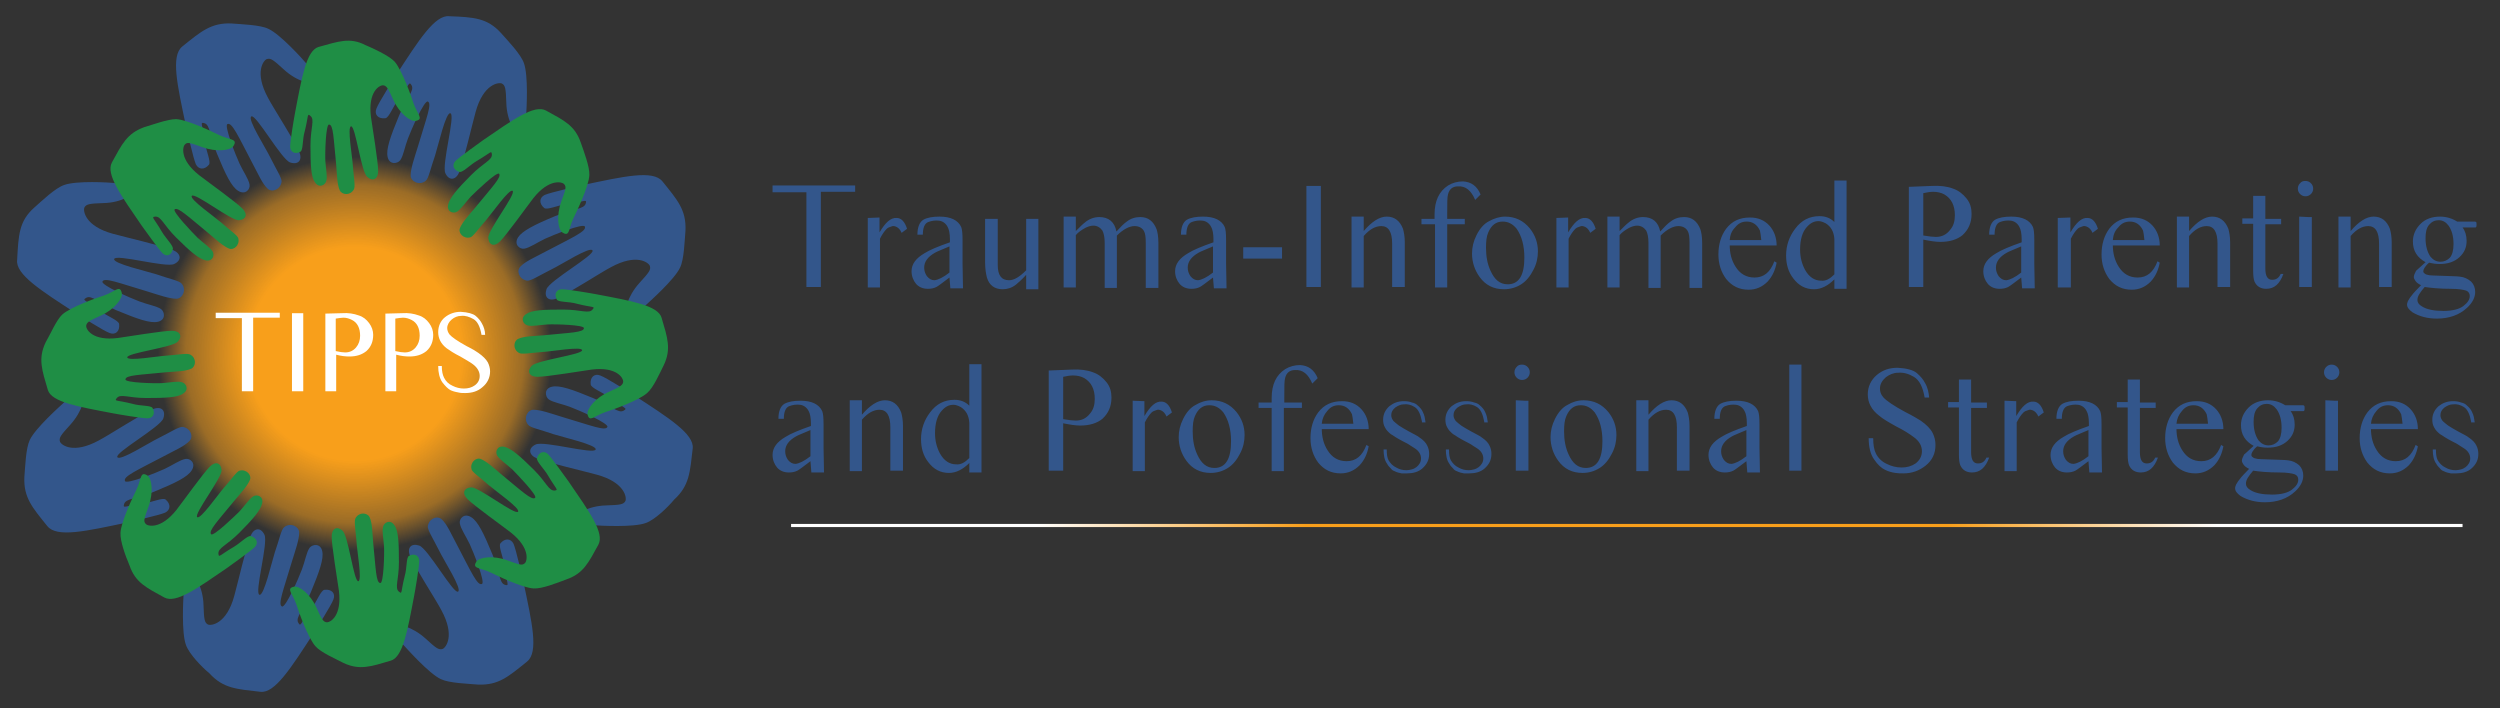 <svg version="1.1" id="Layer_1" xmlns="http://www.w3.org/2000/svg" x="0" y="0" viewBox="0 0 554 157" xml:space="preserve"><rect x="0" y="0" width="554" height="157" fill="#333333" stroke="none"/><style>.st1{fill:#33568b}.st2{fill:#1f8e45}.st3{fill:#fff}</style><radialGradient id="SVGID_1_" cx="78.635" cy="78.428" r="43.614" gradientUnits="userSpaceOnUse"><stop offset=".543" stop-color="#f89f1b"/><stop offset=".859" stop-color="#f89f1b" stop-opacity=".528"/><stop offset="1" stop-color="#f89f1b" stop-opacity="0"/></radialGradient><path d="M122.2 78.4c0 24.1-19.5 43.6-43.6 43.6S35 102.5 35 78.4s19.5-43.6 43.6-43.6 43.6 19.5 43.6 43.6z" fill="url(#SVGID_1_)"/><path class="st1" d="M59.5 6.4C62.1 7.6 67 13 68 14.2c2 2.4 4.2 2.8 2.3 4-1 .7-4.5-.1-7.4-2.8-2.3-2.1-2.9-2.6-3.8-2.3-.7.3-2.8 2.9.3 8.6 1.2 2.3 6 9.7 6.9 11.9.8 1.9-.2 3-2 2.4-1.9-.6-7.6-10.8-8.6-10.2-1 .5 3.2 7 4.2 9.1 1.3 2.6 2.6 4.6 2.5 5.4-.3 1.8-2.2 2.4-3.1 1.5-1.2-1.1-2.1-3.3-3.4-5.7-3.1-5.9-4.5-9.1-5.5-8.6-.8.3 1.9 7.1 2.7 8.8.8 1.7 2 3.4 2.2 4.6.2 1-.9 2.4-2.5 1.4-1.5-.9-2.8-3.6-4.7-8.2-1.7-4.1-1.5-6.4-2.8-6.8-1.1-.3-.4.2.1 4.2.3 2 1.4 4.4.9 5-1 1.2-2.3 1.1-2.9-.1-.6-1.4-1.9-7.3-2.2-8.5-1.9-9-3.4-15.5-.8-17.6C44.5 7 46.8 5 51.3 5.2c2.3.2 6.4.3 8.2 1.2zM97.7 150.5c-2.6-1.2-7.5-6.7-8.5-7.8-2-2.4-4.2-2.8-2.3-4 1-.7 4.4.1 7.4 2.8 2.3 2.1 2.9 2.6 3.8 2.3.7-.3 2.8-2.9-.3-8.6-1.2-2.3-6-9.7-6.9-11.9-.8-1.9.2-3 2-2.4 1.9.6 7.6 10.8 8.6 10.2 1-.5-3.2-7-4.2-9.1-1.3-2.6-2.6-4.6-2.5-5.4.3-1.8 2.2-2.4 3.1-1.5 1.2 1.1 2.1 3.3 3.4 5.7 3.1 5.9 4.5 9.1 5.5 8.6.8-.3-1.9-7.1-2.7-8.8-.8-1.7-2-3.4-2.2-4.6-.2-1 .9-2.4 2.5-1.4 1.5.9 2.8 3.6 4.7 8.2 1.7 4.1 1.5 6.4 2.8 6.8 1.1.3.4-.2-.1-4.2-.3-2-1.4-4.4-.9-5 1-1.2 2.3-1.1 2.9.1.6 1.4 1.9 7.3 2.2 8.5 1.9 9 3.4 15.5.8 17.6-4.1 3.3-6.3 5.3-10.9 5.1-2.2-.2-6.3-.3-8.2-1.2zM6.6 97.5c1.2-2.6 6.7-7.5 7.8-8.5 2.4-2 2.8-4.2 4-2.3.7 1-.1 4.4-2.8 7.4-2.1 2.3-2.6 2.9-2.3 3.8.3.7 2.9 2.8 8.6-.3 2.3-1.2 9.7-6 11.9-6.9 1.9-.8 3 .2 2.4 2-.6 1.9-10.8 7.6-10.2 8.6.5 1 7-3.2 9.1-4.2 2.6-1.3 4.6-2.6 5.4-2.5 1.8.3 2.4 2.2 1.5 3.1-1.1 1.2-3.3 2.1-5.7 3.4-5.9 3.1-9.1 4.5-8.6 5.5.3.8 7.1-1.9 8.8-2.7 1.7-.8 3.4-2 4.6-2.2 1-.2 2.4.9 1.4 2.5-.9 1.5-3.6 2.8-8.2 4.7-4.1 1.7-6.4 1.5-6.8 2.8-.3 1.1.2.4 4.2-.1 2-.3 4.4-1.4 5-.9 1.2 1 1.1 2.3-.1 2.9-1.4.6-7.3 1.9-8.5 2.2-9 1.9-15.5 3.4-17.6.8-3.3-4.1-5.3-6.3-5.1-10.9.2-2.3.3-6.3 1.2-8.2zM150.7 59.3c-1.2 2.6-6.7 7.5-7.8 8.5-2.4 2-2.8 4.2-4 2.3-.7-1 .1-4.4 2.8-7.4 2.1-2.3 2.6-2.9 2.3-3.8-.3-.7-2.9-2.8-8.6.3-2.3 1.2-9.7 6-11.9 6.9-1.9.8-3-.2-2.4-2 .6-1.9 10.8-7.6 10.2-8.6-.5-1-7 3.2-9.1 4.2-2.6 1.3-4.6 2.6-5.4 2.5-1.8-.3-2.4-2.2-1.5-3.1 1.1-1.2 3.3-2.1 5.7-3.4 5.9-3.1 9.1-4.5 8.6-5.5-.3-.8-7.1 1.9-8.8 2.7-1.7.8-3.4 2-4.6 2.2-1 .2-2.4-.9-1.4-2.5.9-1.4 3.6-2.8 8.2-4.7 4.1-1.7 6.4-1.5 6.8-2.8.3-1.1-.2-.4-4.2.1-2 .3-4.4 1.4-5 .9-1.2-1-1.1-2.3.1-2.9 1.4-.6 7.3-1.9 8.5-2.2 9-1.9 15.5-3.4 17.6-.8 3.3 4.1 5.3 6.3 5.1 10.9-.2 2.3-.3 6.4-1.2 8.2z"/><g><path class="st1" d="M14.2 41c2.7-1 10-.6 11.5-.4 3.1.2 4.9-1 4.5 1.2C30 43 27 44.9 23 45c-3.1.1-3.9.2-4.3 1-.3.7.1 4.1 6.3 5.8 2.5.7 11.1 2.7 13.3 3.6 1.9.8 2 2.3.3 3.1-1.8.9-13-2.3-13.3-1.1-.3 1 7.2 2.7 9.4 3.4 2.8 1 5.1 1.4 5.6 2.1 1.1 1.4.1 3.3-1.2 3.3-1.6 0-3.8-.8-6.4-1.6-6.4-1.9-9.6-3.2-10-2.2-.3.8 6.3 3.7 8.2 4.4 1.8.7 3.8 1 4.8 1.7.8.6 1.1 2.4-.7 2.8-1.7.4-4.5-.6-9.1-2.5-4.1-1.7-5.6-3.5-6.8-2.8-1 .6-.2.4 3.1 2.9 1.6 1.2 4.1 2.1 4.2 2.9.2 1.6-.8 2.5-2.1 2-1.4-.5-6.5-3.8-7.5-4.4-7.7-5-13.4-8.6-13-11.8.3-5.5.4-8.6 3.8-11.6 1.7-1.5 4.6-4.3 6.6-5zM143.1 115.9c-2.7 1-10 .6-11.5.5-3.1-.2-4.9 1-4.5-1.2.2-1.2 3.2-3.1 7.2-3.2 3.1-.1 3.9-.2 4.3-1 .3-.7-.1-4.1-6.3-5.8-2.5-.7-11.1-2.7-13.3-3.6-1.9-.8-2-2.3-.3-3.1 1.8-.9 13 2.3 13.3 1.1.3-1-7.2-2.7-9.4-3.4-2.8-1-5.1-1.4-5.6-2.1-1.1-1.4-.1-3.3 1.2-3.3 1.6 0 3.8.8 6.4 1.6 6.4 1.9 9.6 3.2 10 2.2.3-.8-6.3-3.7-8.2-4.4-1.8-.7-3.8-1-4.8-1.7-.8-.6-1.1-2.4.7-2.8 1.7-.4 4.5.6 9.1 2.5 4.1 1.7 5.6 3.5 6.8 2.8 1-.6.2-.4-3.1-2.9-1.6-1.2-4.1-2.1-4.2-2.9-.2-1.6.8-2.5 2.1-2 1.4.5 6.5 3.8 7.5 4.4 7.7 5 13.4 8.6 13 11.8-.6 5.2-.7 8.2-4.1 11.3-1.4 1.7-4.3 4.5-6.3 5.2z"/></g><g><path class="st1" d="M41.2 142.9c-1-2.7-.6-10-.5-11.5.2-3.1-1-4.9 1.2-4.5 1.2.2 3.1 3.2 3.2 7.2.1 3.1.2 3.9 1 4.3.7.3 4.1-.1 5.8-6.3.7-2.5 2.7-11.1 3.6-13.3.8-1.9 2.3-2 3.1-.3.9 1.8-2.3 13-1.1 13.3 1 .3 2.7-7.2 3.4-9.4 1-2.8 1.4-5.1 2.1-5.6 1.4-1.1 3.3-.1 3.3 1.2 0 1.6-.8 3.8-1.6 6.4-1.9 6.4-3.2 9.6-2.2 10 .8.3 3.7-6.3 4.4-8.2.7-1.8 1-3.8 1.7-4.8.6-.8 2.4-1.1 2.8.7.4 1.7-.6 4.5-2.5 9.1-1.7 4.1-3.5 5.6-2.8 6.8.6 1 .4.2 2.9-3.1 1.2-1.6 2.1-4.1 2.9-4.2 1.6-.2 2.5.8 2 2.1-.5 1.4-3.8 6.5-4.4 7.5-5 7.7-8.6 13.4-11.8 13-5.2-.6-8.2-.7-11.3-4.1-1.7-1.4-4.5-4.3-5.2-6.3zM116.1 14c1 2.7.6 10 .5 11.5-.2 3.1 1 4.9-1.2 4.5-1.2-.2-3.1-3.2-3.2-7.2-.1-3.1-.2-3.9-1-4.3-.7-.3-4.1.1-5.8 6.3-.7 2.5-2.7 11.1-3.6 13.3-.8 1.9-2.3 2-3.1.3-.9-1.8 2.3-13 1.1-13.3-1-.3-2.7 7.2-3.4 9.4-1 2.8-1.4 5.1-2.1 5.6-1.4 1.1-3.3.1-3.3-1.2 0-1.6.8-3.8 1.6-6.4 1.9-6.4 3.2-9.6 2.2-10-.8-.3-3.7 6.3-4.4 8.2-.7 1.8-1 3.8-1.7 4.8-.6.8-2.4 1.1-2.8-.7-.4-1.7.6-4.5 2.5-9.1 1.7-4.1 3.5-5.6 2.8-6.8-.6-1-.4-.2-2.9 3.1-1.2 1.6-2.1 4.1-2.9 4.2-1.6.2-2.5-.8-2-2.1.5-1.4 3.8-6.5 4.4-7.5 5-7.7 8.6-13.4 11.8-13 5.4.2 8.4.4 11.4 3.7 1.6 1.8 4.4 4.7 5.1 6.7z"/></g><g><path class="st2" d="M87.4 13.6c1.7 1.9 3.8 7.9 4.2 9.2.9 2.6 2.4 3.6.5 4-1.1.2-3.6-1.6-5-4.8-1.1-2.5-1.5-3.1-2.3-3.1-.7 0-3.3 1.4-2.6 7 .3 2.2 1.6 9.9 1.6 12 0 1.8-1.2 2.4-2.4 1.3-1.4-1.1-2.6-11.3-3.6-11.2-.9.1.3 6.8.4 8.8.2 2.6.6 4.6.2 5.2-.8 1.4-2.6 1.2-3.1.2-.6-1.3-.6-3.3-.8-5.7-.6-5.8-.6-8.9-1.6-8.9-.7 0-.9 6.3-.8 8.1.1 1.7.5 3.4.2 4.4-.2.9-1.6 1.7-2.5.3-.9-1.2-1-3.9-1-8.2 0-3.9 1-5.7 0-6.5-.8-.7-.4 0-1.3 3.5-.5 1.7-.3 4-.9 4.4-1.2.7-2.3.1-2.3-1.1 0-1.3.9-6.6 1.1-7.6 1.5-7.9 2.5-13.7 5.2-14.5C75 9.2 77.5 8.2 81 10c1.9.8 5.1 2.3 6.4 3.6zM69.9 143.2c-1.7-1.9-3.8-7.9-4.2-9.2-.9-2.6-2.4-3.6-.5-4 1.1-.2 3.6 1.6 5 4.8 1.1 2.5 1.5 3.1 2.3 3.1.7 0 3.3-1.4 2.6-7-.3-2.2-1.6-9.9-1.6-12 0-1.8 1.2-2.4 2.4-1.3 1.3 1.1 2.5 11.3 3.5 11.2.9-.1-.3-6.8-.4-8.8-.2-2.6-.6-4.6-.2-5.2.8-1.4 2.6-1.2 3.1-.2.6 1.3.6 3.3.8 5.7.6 5.8.6 8.9 1.6 8.9.7 0 .9-6.3.8-8.1-.1-1.7-.5-3.4-.2-4.4.2-.9 1.6-1.7 2.5-.3.9 1.2 1 3.9 1 8.2 0 3.9-1 5.7 0 6.5.8.7.4 0 1.3-3.5.5-1.7.3-4 .9-4.4 1.2-.7 2.3-.1 2.3 1.1 0 1.3-.9 6.6-1.1 7.6-1.5 7.9-2.5 13.7-5.2 14.5-4.4 1.3-6.9 2.2-10.5.5-1.7-.9-5-2.3-6.2-3.7zM13.8 69.7c1.9-1.7 7.9-3.8 9.2-4.2 2.6-.9 3.6-2.5 4-.5.2 1.1-1.6 3.6-4.8 5-2.5 1.1-3.1 1.5-3.1 2.3 0 .7 1.4 3.3 7 2.6 2.2-.3 9.9-1.6 12-1.6 1.8 0 2.4 1.2 1.3 2.4-1.1 1.3-11.3 2.5-11.2 3.5.1.9 6.8-.3 8.8-.4 2.6-.2 4.6-.6 5.2-.2 1.4.8 1.2 2.6.2 3.1-1.3.6-3.3.6-5.7.8-5.8.6-8.9.6-8.9 1.6 0 .7 6.3.9 8.1.8 1.7-.1 3.4-.5 4.4-.2.9.2 1.7 1.6.3 2.5-1.2.9-3.9 1-8.2 1-3.9 0-5.7-1-6.5 0-.7.8 0 .4 3.5 1.3 1.7.5 4 .3 4.4.9.7 1.2.1 2.3-1.1 2.3-1.3 0-6.6-.9-7.6-1.1-7.9-1.5-13.7-2.5-14.5-5.2-1.3-4.4-2.2-6.9-.5-10.5 1-1.7 2.4-5 3.7-6.2zM143.4 87.1c-1.9 1.7-7.9 3.8-9.2 4.2-2.6.9-3.6 2.4-4 .5-.2-1.1 1.6-3.6 4.8-5 2.5-1.1 3.1-1.5 3.1-2.3 0-.7-1.4-3.3-7-2.6-2.2.3-9.9 1.6-12 1.6-1.8 0-2.4-1.2-1.3-2.4 1.1-1.3 11.3-2.5 11.2-3.5-.1-.9-6.8.3-8.8.4-2.6.2-4.6.6-5.2.2-1.4-.8-1.2-2.6-.2-3.1 1.3-.6 3.3-.6 5.7-.8 5.8-.6 8.9-.6 8.9-1.6 0-.7-6.3-.9-8.1-.8-1.7.1-3.4.5-4.4.2-.9-.2-1.7-1.6-.3-2.5 1.2-.9 3.9-1 8.2-1 3.9 0 5.7 1 6.5 0 .7-.8 0-.4-3.5-1.3-1.7-.5-4-.3-4.4-.9-.7-1.2-.1-2.3 1.1-2.3 1.3 0 6.6.9 7.6 1.1 7.9 1.5 13.7 2.5 14.5 5.2 1.3 4.4 2.2 6.9.5 10.5-.9 1.8-2.3 5-3.7 6.2z"/><g><path class="st2" d="M39 26.4c2.5.1 8.3 2.9 9.5 3.5 2.5 1.2 4.3.8 3.2 2.5-.6.9-3.6 1.4-6.9.2-2.5-.9-3.3-1.2-3.8-.6-.5.4-1.3 3.3 3.1 6.8 1.8 1.4 8.1 5.9 9.6 7.4 1.3 1.3.8 2.5-.8 2.6-1.7.1-9.7-6.2-10.4-5.4-.6.7 5 4.6 6.5 5.9 1.9 1.7 3.7 2.9 3.8 3.5.4 1.5-1 2.7-2 2.3-1.3-.5-2.8-1.9-4.7-3.5-4.5-3.7-6.7-5.8-7.4-5.2-.5.5 3.9 5.1 5.1 6.3 1.2 1.1 2.7 2.1 3.3 3 .5.8.1 2.3-1.5 2-1.5-.3-3.5-2-6.6-5.1-2.8-2.8-3.3-4.7-4.6-4.6-1 .1-.3.3 1.5 3.4.9 1.5 2.6 3.1 2.4 3.8-.3 1.4-1.4 1.8-2.3.9-.9-.9-4-5.3-4.6-6.1-4.6-6.7-8-11.4-6.6-14 2.2-4 3.3-6.4 7.1-7.8 2-.6 5.3-1.8 7.1-1.8zM118.3 130.4c-2.5-.1-8.3-2.9-9.5-3.5-2.5-1.2-4.3-.8-3.2-2.5.6-.9 3.7-1.4 6.9-.2 2.5.9 3.2 1.2 3.8.6.5-.4 1.3-3.3-3.1-6.8-1.8-1.4-8.1-5.9-9.6-7.4-1.3-1.3-.8-2.5.8-2.6 1.7-.1 9.7 6.2 10.4 5.4.6-.7-5-4.6-6.5-5.9-1.9-1.7-3.7-2.9-3.8-3.5-.4-1.5 1-2.7 2-2.3 1.3.5 2.8 1.9 4.7 3.5 4.5 3.7 6.7 5.8 7.4 5.1.5-.5-3.9-5.1-5.1-6.3-1.2-1.1-2.7-2.1-3.3-3-.5-.8-.1-2.3 1.5-2 1.5.3 3.5 2 6.6 5.1 2.8 2.8 3.3 4.7 4.6 4.6 1-.1.3-.3-1.5-3.4-.9-1.5-2.6-3.1-2.4-3.8.4-1.3 1.5-1.7 2.4-.9.9.9 4 5.3 4.6 6.1 4.6 6.7 8 11.4 6.6 14-2.2 4-3.3 6.4-7.1 7.7-2.1.8-5.4 2.1-7.2 2z"/></g><g><path class="st2" d="M26.7 118.1c.1-2.5 2.9-8.3 3.5-9.5 1.2-2.5.8-4.3 2.5-3.2.9.6 1.4 3.6.2 6.9-.9 2.5-1.2 3.2-.6 3.8.4.5 3.3 1.3 6.8-3.1 1.4-1.8 5.9-8.1 7.4-9.6 1.3-1.3 2.5-.8 2.6.8.1 1.7-6.2 9.7-5.4 10.4.7.6 4.6-5 5.9-6.5 1.7-1.9 2.9-3.7 3.5-3.8 1.5-.4 2.7 1 2.3 2-.5 1.3-1.9 2.8-3.5 4.7-3.7 4.5-5.8 6.7-5.1 7.4.5.5 5.1-3.9 6.3-5.1 1.1-1.2 2.1-2.7 3-3.3.8-.5 2.3-.1 2 1.5-.3 1.5-2 3.5-5.1 6.6-2.8 2.8-4.7 3.3-4.6 4.6.1 1 .3.3 3.4-1.5 1.5-.9 3.1-2.6 3.8-2.4 1.3.4 1.7 1.5.9 2.4-.9.9-5.3 4-6.1 4.6-6.7 4.6-11.4 8-14 6.6-4-2.2-6.4-3.3-7.7-7.1-.9-2.1-2.1-5.4-2-7.2zM130.6 38.8c-.1 2.5-2.9 8.3-3.5 9.5-1.2 2.5-.8 4.3-2.5 3.2-.9-.6-1.4-3.6-.2-6.9.9-2.5 1.2-3.2.6-3.8-.4-.5-3.3-1.3-6.8 3.1-1.4 1.8-5.9 8.1-7.4 9.6-1.3 1.3-2.5.8-2.6-.8-.1-1.7 6.2-9.7 5.4-10.4-.7-.6-4.6 5-5.9 6.5-1.7 1.9-2.9 3.7-3.5 3.8-1.5.4-2.7-1-2.3-2 .5-1.3 1.9-2.8 3.5-4.7 3.7-4.5 5.8-6.7 5.2-7.4-.5-.5-5.1 3.9-6.3 5.1-1.1 1.2-2.1 2.7-3 3.3-.8.5-2.3.1-2-1.5.3-1.5 2-3.5 5.1-6.6 2.8-2.8 4.7-3.3 4.6-4.6-.1-1-.3-.3-3.4 1.5-1.5.9-3.1 2.6-3.8 2.4-1.3-.4-1.7-1.5-.9-2.4.9-.9 5.3-4 6.1-4.6 6.7-4.6 11.4-8 14-6.6 4 2.2 6.4 3.3 7.7 7.1.7 2 2 5.4 1.9 7.2z"/></g></g><g><path class="st3" d="M56.1 70.5v16.2h-2.5V70.5h-5.8v-1.2H62v1.1h-5.9zM67.2 86.7h-2.5V69.4h2.5v17.3zM71.9 69.5l3.9-.1c1.4-.1 2.6.1 3.7.5 1 .3 1.7.9 2.3 1.7.6.8.9 1.7.9 2.6 0 1.5-.5 2.7-1.5 3.6-1 .8-2.2 1.2-3.8 1.2-.8 0-1.8-.1-2.9-.4v8.1h-2.4V69.5zm2.5 8.3c.9.2 1.6.3 2.1.3 1 0 1.8-.4 2.4-1.1.6-.7.9-1.6.9-2.6 0-1.7-.6-2.9-1.8-3.5-.6-.3-1.2-.5-1.9-.5-.4 0-1 .1-1.7.2v7.2zM85.2 69.5l3.9-.1c1.4-.1 2.6.1 3.7.5 1 .3 1.7.9 2.3 1.7.6.8.9 1.7.9 2.6 0 1.5-.5 2.7-1.5 3.6-1 .8-2.2 1.2-3.8 1.2-.8 0-1.8-.1-2.9-.4v8.1h-2.4V69.5zm2.4 8.3c.9.2 1.6.3 2.1.3 1 0 1.8-.4 2.4-1.1.6-.7.9-1.6.9-2.6 0-1.7-.6-2.9-1.8-3.5-.6-.3-1.2-.5-1.9-.5-.4 0-1 .1-1.7.2v7.2zM107.5 74.2h-.8c-.3-1.8-.9-3-1.8-3.5s-1.8-.8-2.7-.7c-.8 0-1.5.3-2.1.8-.6.5-1 1.2-1 1.9 0 .5.2 1 .5 1.4.5.6 1.8 1.5 3.8 2.6 1.4.7 2.2 1.2 2.6 1.5 1 .7 1.7 1.4 2.1 2.1.3.6.5 1.3.5 2 0 1.4-.6 2.6-1.7 3.5-1 .9-2.3 1.3-3.8 1.3-.5 0-1 0-1.4-.1-.5-.1-1.1-.2-1.8-.5-.6-.3-1.2-.9-1.9-1.8-.6-.9-.9-2.1-.9-3.6h.8c0 1.2.2 2 .5 2.6.4.8 1 1.4 1.9 1.8.8.4 1.6.6 2.5.6.9 0 1.7-.2 2.4-.7.7-.5 1.1-1.2 1.1-2.1 0-.9-.5-1.8-1.4-2.5-.6-.5-1.6-1-2.9-1.8-1.4-.7-2.3-1.3-3-1.8-1.3-1-1.9-2.2-1.9-3.6 0-1.3.5-2.5 1.5-3.3 1-.8 2.2-1.2 3.5-1.2 1.6.1 2.7.4 3.3.9.6.5 1.1 1.1 1.4 1.7.4.7.7 1.6.7 2.5z"/></g><g><path class="st1" d="M181.9 42.6v21h-3.2v-21h-7.5v-1.5h18.3v1.4h-7.6zM194.9 48.2v3.3c1.3-2.2 2.5-3.3 3.8-3.2 1 0 1.8.8 2.3 2.4l-1.2.9c-.3-.7-.7-1.1-1.1-1.3-.4-.2-.8-.3-1.2-.1-.4.1-.8.3-1 .5-.5.5-1 1.2-1.5 2.2v10.8h-2.7v-9.2-6.2l2.6-.1zM210.4 61.5c-1.6 1.2-2.5 1.9-2.9 2.1-.6.3-1.2.4-1.9.4-1.1 0-2-.4-2.6-1.1-.6-.7-1-1.7-1-2.8 0-1.6 1-2.9 2.9-4 1.1-.7 3-1.5 5.6-2.4V53c0-1.2-.2-2.2-.5-2.7-.4-.8-1.1-1.3-1.9-1.4-.8-.1-1.6 0-2.4.3-.8.3-1.2 1.3-1.2 2.8h-1.2c0-1.7.5-2.8 1.3-3.3.9-.5 2.1-.7 3.6-.7 2.5 0 4.1.8 4.8 2.3.2.5.3 1.4.3 2.9v5.2l.1 5.5h-2.8l-.2-2.4zm0-1.1v-5.8c-1.6.7-2.7 1.1-3.2 1.4-1.6.9-2.4 2-2.4 3.3 0 .7.2 1.3.6 1.9.5.6 1 .9 1.7.9.8-.1 1.9-.6 3.3-1.7zM230.1 48.5v15.6h-2.7v-3.2c-1 1.1-1.8 1.8-2.3 2.2-.9.7-1.9 1-2.9 1-1.8 0-3-.9-3.5-2.6-.2-.8-.4-1.9-.4-3.3v-9.7h2.8v10.2c0 2.3.8 3.4 2.5 3.4 1.1 0 2.3-.7 3.8-2.2V48.5h2.7zM238.3 51.3c1.1-1.1 1.7-1.7 2-1.9 1-.9 2.2-1.3 3.3-1.3 2.1 0 3.4 1.1 3.8 3.2.9-1 1.7-1.8 2.3-2.2.9-.7 1.9-1 3-1 1.7 0 2.9.9 3.6 2.7.2.6.4 1.6.4 3v10h-2.8v-10c0-1.2-.1-2.1-.4-2.6-.4-.7-1.1-1.1-2.1-1.1-1.1 0-2.5.7-3.9 2.1v11.6h-2.7v-10c0-1.2-.2-2.1-.5-2.7-.5-.7-1.2-1.1-2-1.1-.6 0-1.2.2-1.8.5-.9.5-1.6 1-2.1 1.6v11.6h-2.7V48h2.7v3.3zM268.8 61.5c-1.6 1.2-2.5 1.9-2.9 2.1-.6.3-1.2.4-1.9.4-1.1 0-2-.4-2.6-1.1-.6-.7-1-1.7-1-2.8 0-1.6 1-2.9 2.9-4 1.1-.7 3-1.5 5.6-2.4V53c0-1.2-.2-2.2-.5-2.7-.4-.8-1.1-1.3-1.9-1.4-.8-.1-1.6 0-2.4.3-.8.3-1.2 1.3-1.2 2.8h-1.2c0-1.7.5-2.8 1.3-3.3.9-.5 2.1-.7 3.6-.7 2.5 0 4.1.8 4.8 2.3.2.5.3 1.4.3 2.9v5.2l.1 5.5H269l-.2-2.4zm0-1.1v-5.8c-1.6.7-2.7 1.1-3.2 1.4-1.6.9-2.4 2-2.4 3.3 0 .7.2 1.3.6 1.9.5.6 1 .9 1.7.9.8-.1 1.9-.6 3.3-1.7zM275.5 54.8h8.6v2.5h-8.6v-2.5zM292.7 63.6h-3.2V41.2h3.2v22.4zM302.2 51.2c1.8-2.1 3.5-3.2 5.1-3.2 1.7 0 2.9.9 3.6 2.7.2.7.4 1.7.4 3v9.9h-2.8V54c0-2.6-.8-3.9-2.4-3.9-1.3 0-2.6.7-3.9 2.2v11.4h-2.7V48h2.7v3.2zM320.7 49.7v14H318v-14h-3v-1.2h2.9v-1c0-3 1-5.1 3-6.4 1-.6 2.1-.9 3.3-.9 1.8.1 3.1 1 3.9 2.9l-1.2 1.2c-.9-2.1-2.1-3.1-3.8-3-1.2 0-1.9.6-2.2 1.7-.2.6-.2 2-.2 4.4v1.1h3.9v1.2h-3.9zM333.5 48c2.3 0 4.1.9 5.5 2.6 1.2 1.5 1.8 3.2 1.8 5.1 0 1.4-.3 2.8-1 4.1-.7 1.4-1.6 2.5-2.7 3.2-1.1.7-2.4 1.1-3.8 1.1-2.3 0-4.1-.9-5.4-2.7-1.1-1.5-1.7-3.3-1.7-5.2 0-1.4.3-2.7 1-4.1.7-1.4 1.6-2.5 2.8-3.1 1.1-.6 2.3-1 3.5-1zm-.5 1.1c-1.5 0-2.5.8-3.2 2.4-.4.9-.5 2-.5 3.4 0 1.9.3 3.6 1 5.1.9 2 2.1 3 3.8 3 2.5 0 3.7-2 3.7-5.9 0-2.7-.6-4.8-1.7-6.4-.9-1.1-1.9-1.6-3.1-1.6zM347.5 48.2v3.3c1.3-2.2 2.5-3.3 3.8-3.2 1 0 1.8.8 2.3 2.4l-1.2.9c-.3-.7-.7-1.1-1.1-1.3-.4-.2-.8-.3-1.2-.1-.4.1-.8.3-1 .5-.5.5-1 1.2-1.5 2.2v10.8h-2.7v-9.2-6.2l2.6-.1zM358.8 51.3c1.1-1.1 1.7-1.7 2-1.9 1-.9 2.2-1.3 3.3-1.3 2.1 0 3.4 1.1 3.8 3.2.9-1 1.7-1.8 2.3-2.2.9-.7 1.9-1 3-1 1.7 0 2.9.9 3.6 2.7.2.6.4 1.6.4 3v10h-2.8v-10c0-1.2-.1-2.1-.4-2.6-.4-.7-1.1-1.1-2.1-1.1-1.1 0-2.5.7-3.9 2.1v11.6h-2.7v-10c0-1.2-.2-2.1-.5-2.7-.5-.7-1.2-1.1-2-1.1-.6 0-1.2.2-1.8.5-.9.5-1.6 1-2.1 1.6v11.6h-2.7V48h2.7v3.3zM383.3 54.2c0 1.9.4 3.5 1.3 4.9 1 1.6 2.4 2.4 4.2 2.4 2.1 0 3.5-1.2 4.4-3.6l.5.3c-.3 1.6-.9 3-2 4.2-1.2 1.2-2.6 1.8-4.2 1.8-2.1 0-3.7-.8-5-2.4-1.1-1.5-1.7-3.3-1.7-5.4 0-2.3.6-4.2 1.7-5.7 1.3-1.7 3-2.5 5.3-2.5 1.8 0 3.2.6 4.3 1.8 1 1.1 1.6 2.6 1.6 4.4h-10.4zm0-1h7c-.1-1-.2-1.7-.3-2.1-.6-1.3-1.6-2-2.9-2-1.1 0-1.9.4-2.6 1.3-.8.8-1.1 1.7-1.2 2.8zM406.5 61.9c-1.4 1.4-2.9 2.2-4.5 2.2-1.9 0-3.4-.8-4.6-2.4-1.1-1.4-1.6-3.1-1.6-5.1 0-2.2.7-4.2 2-5.9 1.4-1.9 3.2-2.8 5.4-2.8 1.3 0 2.4.4 3.3 1.3V40h2.7v24h-2.7v-2.1zm0-1.1V53c-.1-1.7-.8-2.8-1.9-3.5-.6-.3-1.1-.5-1.6-.5-1 0-1.8.4-2.6 1.3-1 1.1-1.5 2.8-1.5 5 0 1.7.4 3.2 1.1 4.5.9 1.6 2.1 2.4 3.6 2.4 1 .1 1.9-.4 2.9-1.4zM423.1 41.4l5-.2c1.8-.1 3.4.1 4.7.6 1.2.4 2.2 1.2 3 2.2.8 1 1.1 2.1 1.1 3.4 0 2-.7 3.5-2 4.7-1.2 1-2.9 1.5-4.9 1.5-1.1 0-2.3-.2-3.8-.5v10.5H423V41.4zm3.2 10.8c1.2.2 2.1.3 2.7.3 1.3 0 2.3-.5 3.1-1.5.8-.9 1.1-2 1.1-3.3 0-2.2-.8-3.7-2.3-4.6-.7-.4-1.6-.6-2.5-.6-.6 0-1.3.1-2.2.3v9.4zM447.9 61.5c-1.6 1.2-2.5 1.9-2.9 2.1-.6.3-1.2.4-1.9.4-1.1 0-2-.4-2.6-1.1-.6-.7-1-1.7-1-2.8 0-1.6 1-2.9 2.9-4 1.1-.7 3-1.5 5.6-2.4V53c0-1.2-.2-2.2-.5-2.7-.4-.8-1.1-1.3-1.9-1.4-.8-.1-1.6 0-2.4.3-.8.3-1.2 1.3-1.2 2.8h-1.2c0-1.7.5-2.8 1.3-3.3.9-.5 2.1-.7 3.6-.7 2.5 0 4.1.8 4.8 2.3.2.5.3 1.4.3 2.9v5.2l.1 5.5h-2.8l-.2-2.4zm0-1.1v-5.8c-1.6.7-2.7 1.1-3.2 1.4-1.6.9-2.4 2-2.4 3.3 0 .7.2 1.3.6 1.9.5.6 1 .9 1.7.9.8-.1 1.9-.6 3.3-1.7zM458.8 48.2v3.3c1.3-2.2 2.5-3.3 3.8-3.2 1 0 1.8.8 2.3 2.4l-1.2.9c-.3-.7-.7-1.1-1.1-1.3-.4-.2-.8-.3-1.2-.1-.4.1-.8.3-1 .5-.5.5-1 1.2-1.5 2.2v10.8H456v-9.2-6.2l2.8-.1zM468.2 54.2c0 1.9.4 3.5 1.3 4.9 1 1.6 2.4 2.4 4.2 2.4 2.1 0 3.5-1.2 4.4-3.6l.5.3c-.3 1.6-.9 3-2 4.2-1.2 1.2-2.6 1.8-4.2 1.8-2.1 0-3.7-.8-5-2.4-1.1-1.5-1.7-3.3-1.7-5.4 0-2.3.6-4.2 1.7-5.7 1.3-1.7 3-2.5 5.3-2.5 1.8 0 3.2.6 4.3 1.8 1 1.1 1.6 2.6 1.6 4.4h-10.4zm0-1h7c-.1-1-.2-1.7-.3-2.1-.6-1.3-1.6-2-2.9-2-1.1 0-1.9.4-2.6 1.3-.8.8-1.1 1.7-1.2 2.8zM485.1 51.2c1.8-2.1 3.5-3.2 5.1-3.2 1.7 0 2.9.9 3.6 2.7.2.7.4 1.7.4 3v9.9h-2.8V54c0-2.6-.8-3.9-2.4-3.9-1.3 0-2.6.7-3.9 2.2v11.4h-2.7V48h2.7v3.2zM502 43.5v5h3.5v1.2H502v9.8c0 1.7.5 2.5 1.5 2.5.9 0 1.5-.4 1.9-1.3h.6c-.8 2.2-2 3.3-3.8 3.3-1.2 0-2.1-.5-2.6-1.6-.2-.5-.3-1.3-.3-2.4V49.6h-2.4v-1.2h2.4v-5h2.7zM510.9 40.1c.5 0 .9.2 1.2.5.3.3.5.7.5 1.2s-.2.9-.5 1.2c-.3.3-.7.5-1.2.5s-.9-.2-1.2-.5c-.3-.3-.5-.7-.5-1.2s.2-.9.5-1.2c.3-.4.7-.5 1.2-.5zm1.4 7.9v15.6h-2.8V48l2 .1h.8zM520.9 51.2c1.8-2.1 3.5-3.2 5.1-3.2 1.7 0 2.9.9 3.6 2.7.2.7.4 1.7.4 3v9.9h-2.8V54c0-2.6-.8-3.9-2.4-3.9-1.3 0-2.6.7-3.9 2.2v11.4h-2.7V48h2.7v3.2zM537.5 58.1c-.9-.5-1.6-1.1-2.1-1.9-.5-.8-.7-1.7-.7-2.7 0-1.5.6-2.8 1.7-3.9s2.6-1.6 4.3-1.6c1.4 0 2.7.4 3.8 1.1h4c.1 0 .1.1.2.1.1.1.1.3.1.5 0 .3 0 .5-.1.6 0 .1-.1.1-.2.1h-2.8c.6.8.9 1.8.9 3 0 1.4-.5 2.6-1.6 3.6s-2.5 1.5-4.4 1.5c-.8 0-1.5-.1-2.3-.3-.5.4-.8.8-1 1.1-.2.3-.3.6-.3.8 0 .2.1.4.3.5.2.2.5.3 1.1.4.3 0 1.1.1 2.3.1 2.3.1 3.7.1 4.4.2 1 .1 1.8.5 2.5 1.1.6.6.9 1.4.9 2.3 0 1.2-.6 2.4-1.8 3.5-1.7 1.6-4 2.4-6.7 2.4-2.1 0-3.9-.5-5.4-1.4-.8-.6-1.2-1.1-1.2-1.7 0-.3.1-.5.2-.8.2-.4.6-1 1.2-1.7.1-.1.6-.7 1.7-1.8-.6-.3-1-.6-1.2-.9-.2-.3-.4-.6-.4-.9 0-.4.2-.8.5-1.4.2-.2 1-.9 2.1-1.9zm-.2 5.5c-.5.6-.9 1.1-1.2 1.6-.3.5-.4.9-.4 1.3 0 .5.3 1 1 1.4 1.1.7 2.7 1 4.8 1 2 0 3.5-.4 4.4-1.1.9-.7 1.4-1.4 1.4-2.2 0-.6-.3-1-.8-1.2-.6-.2-1.7-.4-3.4-.4-2.5 0-4.4-.2-5.8-.4zm3.1-14.8c-.8 0-1.5.3-2.1 1-.6.7-.8 1.7-.8 3 0 1.7.4 3.1 1.1 4.1.6.7 1.3 1.1 2.2 1.1.8 0 1.5-.3 2.1-.9.5-.6.8-1.6.8-3 0-1.8-.4-3.1-1.1-4.1-.6-.8-1.3-1.2-2.2-1.2zM179.6 102.2c-1.6 1.2-2.5 1.9-2.9 2.1-.6.3-1.2.4-1.9.4-1.1 0-2-.4-2.6-1.1-.6-.7-1-1.7-1-2.8 0-1.6 1-2.9 2.9-4 1.1-.7 3-1.5 5.6-2.4v-.6c0-1.2-.2-2.2-.5-2.7-.4-.8-1.1-1.3-1.9-1.4-.8-.1-1.6 0-2.4.3-.8.3-1.2 1.3-1.2 2.8h-1.2c0-1.7.5-2.8 1.3-3.3.9-.5 2.1-.7 3.6-.7 2.5 0 4.1.8 4.8 2.3.2.5.3 1.4.3 2.9v5.2l.1 5.5h-2.8l-.2-2.5zm0-1.1v-5.8c-1.6.7-2.7 1.1-3.2 1.4-1.6.9-2.4 2-2.4 3.3 0 .7.2 1.3.6 1.9.5.6 1 .9 1.7.9.8-.1 1.9-.6 3.3-1.7zM191 91.9c1.8-2.1 3.5-3.2 5.1-3.2 1.7 0 2.9.9 3.6 2.7.2.7.4 1.7.4 3v9.9h-2.8v-9.6c0-2.6-.8-3.9-2.4-3.9-1.3 0-2.6.7-3.9 2.2v11.4h-2.7V88.7h2.7v3.2zM214.8 102.6c-1.4 1.4-2.9 2.2-4.5 2.2-1.9 0-3.4-.8-4.6-2.4-1.1-1.4-1.6-3.1-1.6-5.1 0-2.2.7-4.2 2-5.9 1.4-1.9 3.2-2.8 5.4-2.8 1.3 0 2.4.4 3.3 1.3v-9.2h2.7v24h-2.7v-2.1zm0-1.1v-7.8c-.1-1.7-.8-2.8-1.9-3.5-.6-.3-1.1-.5-1.6-.5-1 0-1.8.4-2.6 1.3-1 1.1-1.5 2.8-1.5 5 0 1.7.4 3.2 1.1 4.5.9 1.6 2.1 2.4 3.6 2.4 1 .1 1.9-.4 2.9-1.4zM232.5 82.1l5-.2c1.8-.1 3.4.1 4.7.6 1.2.4 2.2 1.2 3 2.2.8 1 1.1 2.1 1.1 3.4 0 2-.7 3.5-2 4.7-1.2 1-2.9 1.5-4.9 1.5-1.1 0-2.3-.2-3.8-.5v10.5h-3.2V82.1zm3.2 10.8c1.2.2 2.1.3 2.7.3 1.3 0 2.3-.5 3.1-1.5.8-.9 1.1-2 1.1-3.3 0-2.2-.8-3.7-2.3-4.6-.7-.4-1.6-.6-2.5-.6-.6 0-1.3.1-2.2.3v9.4zM253.6 88.9v3.3c1.3-2.2 2.5-3.3 3.8-3.2 1 0 1.8.8 2.3 2.4l-1.2.9c-.3-.7-.7-1.1-1.1-1.3-.4-.2-.8-.3-1.2-.1-.4.1-.8.3-1 .5-.5.5-1 1.2-1.5 2.2v10.8H251V95v-6.2l2.6.1zM268.5 88.7c2.3 0 4.1.9 5.5 2.6 1.2 1.5 1.8 3.2 1.8 5.1 0 1.4-.3 2.8-1 4.1-.7 1.4-1.6 2.5-2.7 3.2-1.1.7-2.4 1.1-3.8 1.1-2.3 0-4.1-.9-5.4-2.7-1.1-1.5-1.7-3.3-1.7-5.2 0-1.4.3-2.7 1-4.1.7-1.4 1.6-2.5 2.8-3.1 1-.6 2.2-1 3.5-1zm-.5 1.1c-1.5 0-2.5.8-3.2 2.4-.4.9-.5 2-.5 3.4 0 1.9.3 3.6 1 5.1.9 2 2.1 3 3.8 3 2.5 0 3.7-2 3.7-5.9 0-2.7-.6-4.8-1.7-6.4-.9-1.1-1.9-1.6-3.1-1.6zM284.5 90.4v14h-2.7v-14h-2.9v-1.2h2.9v-1c0-3 1-5.1 3-6.4 1-.6 2.1-.9 3.3-.9 1.8.1 3.1 1 3.9 2.9l-1.2 1.2c-.9-2.1-2.1-3.1-3.8-3-1.2 0-1.9.6-2.2 1.7-.2.6-.2 2-.2 4.4v1.1h3.9v1.2h-4zM292.9 94.9c0 1.9.4 3.5 1.3 4.9 1 1.6 2.4 2.4 4.2 2.4 2.1 0 3.5-1.2 4.4-3.6l.5.3c-.3 1.6-.9 3-2 4.2-1.2 1.2-2.6 1.8-4.2 1.8-2.1 0-3.7-.8-5-2.4-1.1-1.5-1.7-3.3-1.7-5.4 0-2.3.6-4.2 1.7-5.7 1.3-1.7 3-2.5 5.3-2.5 1.8 0 3.2.6 4.3 1.8 1 1.1 1.6 2.6 1.6 4.4h-10.4zm0-1h7c-.1-1-.2-1.7-.3-2.1-.6-1.3-1.6-2-2.9-2-1.1 0-1.9.4-2.6 1.3-.7.8-1.1 1.7-1.2 2.8zM315.1 93.4c-.3-1.6-.8-2.7-1.6-3.2s-1.6-.7-2.4-.6c-.7 0-1.3.3-1.9.7-.6.5-.9 1-.9 1.7 0 .5.2.9.5 1.3.3.3.7.6 1.2 1 .6.4 1.3.8 2.2 1.3.6.3 1.1.6 1.5.8.4.2.7.4.8.5.9.6 1.5 1.2 1.8 1.9.3.6.4 1.2.4 1.8 0 1.3-.5 2.3-1.5 3.2-.9.8-2.1 1.1-3.4 1.1h-1.2c-.5-.1-1-.2-1.6-.5-.3-.1-.6-.3-.8-.6-.3-.3-.6-.6-.8-1-.6-.8-.8-1.9-.8-3.2h.7c0 1.1.1 1.8.4 2.4.2.3.4.6.7.9.3.3.6.5 1 .7.7.4 1.4.6 2.3.6.4 0 .8-.1 1.2-.2.4-.1.7-.3 1-.5.6-.5 1-1.1 1-1.9 0-.8-.4-1.6-1.3-2.2-.3-.2-.6-.4-1.1-.7-.4-.3-1-.6-1.6-.9-.6-.3-1.1-.6-1.6-.9-.4-.3-.8-.5-1.1-.7-.6-.5-1-.9-1.3-1.5-.3-.5-.4-1.1-.4-1.7 0-1.2.5-2.2 1.4-3 .9-.7 1.9-1.1 3.2-1.1.7 0 1.3.1 1.8.3.5.1.9.3 1.2.6.6.5 1 1 1.2 1.5.2.4.3.7.4 1.1.1.4.1.8.2 1.2h-.8zM328.9 93.4c-.3-1.6-.8-2.7-1.6-3.2s-1.6-.7-2.4-.6c-.7 0-1.3.3-1.9.7-.6.5-.9 1-.9 1.7 0 .5.2.9.5 1.3.3.3.7.6 1.2 1 .6.4 1.3.8 2.2 1.3.6.3 1.1.6 1.5.8.4.2.7.4.8.5.9.6 1.5 1.2 1.8 1.9.3.6.4 1.2.4 1.8 0 1.3-.5 2.3-1.5 3.2-.9.8-2.1 1.1-3.4 1.1h-1.2c-.5-.1-1-.2-1.6-.5-.3-.1-.6-.3-.8-.6-.3-.3-.6-.6-.8-1-.6-.8-.8-1.9-.8-3.2h.7c0 1.1.1 1.8.4 2.4.2.3.4.6.7.9.3.3.6.5 1 .7.7.4 1.4.6 2.3.6.4 0 .8-.1 1.2-.2.4-.1.7-.3 1-.5.6-.5 1-1.1 1-1.9 0-.8-.4-1.6-1.3-2.2-.3-.2-.6-.4-1.1-.7-.4-.3-1-.6-1.6-.9-.6-.3-1.1-.6-1.6-.9-.4-.3-.8-.5-1.1-.7-.6-.5-1-.9-1.3-1.5-.3-.5-.4-1.1-.4-1.7 0-1.2.5-2.2 1.4-3 .9-.7 1.9-1.1 3.2-1.1.7 0 1.3.1 1.8.3.5.1.9.3 1.2.6.6.5 1 1 1.2 1.5.2.4.3.7.4 1.1.1.4.1.8.2 1.2h-.8zM337.3 80.8c.5 0 .9.2 1.2.5.3.3.5.7.5 1.2s-.2.9-.5 1.2c-.3.3-.7.5-1.2.5s-.9-.2-1.2-.5c-.3-.3-.5-.7-.5-1.2s.2-.9.5-1.2c.3-.4.7-.5 1.2-.5zm1.4 7.9v15.6h-2.8V88.7l2 .1h.8zM350.9 88.7c2.3 0 4.1.9 5.5 2.6 1.2 1.5 1.8 3.2 1.8 5.1 0 1.4-.3 2.8-1 4.1-.7 1.4-1.6 2.5-2.7 3.2-1.1.7-2.4 1.1-3.8 1.1-2.3 0-4.1-.9-5.4-2.7-1.1-1.5-1.7-3.3-1.7-5.2 0-1.4.3-2.7 1-4.1.7-1.4 1.6-2.5 2.8-3.1 1-.6 2.2-1 3.5-1zm-.6 1.1c-1.5 0-2.5.8-3.2 2.4-.4.9-.5 2-.5 3.4 0 1.9.3 3.6 1 5.1.9 2 2.1 3 3.8 3 2.5 0 3.7-2 3.7-5.9 0-2.7-.6-4.8-1.7-6.4-.9-1.1-1.9-1.6-3.1-1.6zM365.3 91.9c1.8-2.1 3.5-3.2 5.1-3.2 1.7 0 2.9.9 3.6 2.7.2.7.4 1.7.4 3v9.9h-2.8v-9.6c0-2.6-.8-3.9-2.4-3.9-1.3 0-2.6.7-3.9 2.2v11.4h-2.7V88.7h2.7v3.2zM387 102.2c-1.6 1.2-2.5 1.9-2.9 2.1-.6.3-1.2.4-1.9.4-1.1 0-2-.4-2.6-1.1-.6-.7-1-1.7-1-2.8 0-1.6 1-2.9 2.9-4 1.1-.7 3-1.5 5.6-2.4v-.6c0-1.2-.2-2.2-.5-2.7-.4-.8-1.1-1.3-1.9-1.4-.8-.1-1.6 0-2.4.3-.8.3-1.2 1.3-1.2 2.8h-1.2c0-1.7.5-2.8 1.3-3.3.9-.5 2.1-.7 3.6-.7 2.5 0 4.1.8 4.8 2.3.2.5.3 1.4.3 2.9v5.2l.1 5.5h-2.8l-.2-2.5zm0-1.1v-5.8c-1.6.7-2.7 1.1-3.2 1.4-1.6.9-2.4 2-2.4 3.3 0 .7.2 1.3.6 1.9.5.6 1 .9 1.7.9.8-.1 1.9-.6 3.3-1.7zM399.2 80.8v23.5h-2.7V80.8h2.7zM427.5 88.1h-1c-.4-2.4-1.2-3.9-2.4-4.6-1.2-.7-2.3-1-3.5-.9-1 0-1.9.4-2.7 1-.8.7-1.3 1.5-1.3 2.5 0 .7.2 1.3.7 1.9.7.8 2.3 1.9 4.9 3.3 1.8.9 2.9 1.6 3.4 1.9 1.3.9 2.2 1.8 2.7 2.8.4.8.6 1.7.6 2.6 0 1.9-.7 3.4-2.2 4.6-1.4 1.1-3 1.7-4.9 1.7-.6 0-1.2 0-1.8-.1-.7-.1-1.5-.3-2.3-.7-.8-.4-1.6-1.1-2.4-2.3-.8-1.1-1.2-2.7-1.2-4.7h1c0 1.5.2 2.6.6 3.4.5 1 1.3 1.8 2.4 2.3 1 .5 2.1.8 3.3.8 1.2 0 2.2-.3 3.1-.9.9-.7 1.4-1.6 1.4-2.7 0-1.2-.6-2.3-1.9-3.2-.8-.6-2-1.4-3.8-2.3-1.8-1-3-1.7-3.8-2.4-1.7-1.3-2.5-2.9-2.5-4.7 0-1.7.7-3.2 2-4.3 1.3-1.1 2.8-1.6 4.6-1.6 2 .1 3.5.5 4.3 1.2.8.7 1.4 1.4 1.8 2.2.6 1 .8 2.1.9 3.2zM436.8 84.2v5h3.5v1.2h-3.5v9.8c0 1.7.5 2.5 1.5 2.5.9 0 1.5-.4 1.9-1.3h.6c-.8 2.2-2 3.3-3.8 3.3-1.2 0-2.1-.5-2.6-1.6-.2-.5-.3-1.3-.3-2.4V90.3h-2.4v-1.2h2.4v-5h2.7zM446.8 88.9v3.3c1.3-2.2 2.5-3.3 3.8-3.2 1 0 1.8.8 2.3 2.4l-1.2.9c-.3-.7-.7-1.1-1.1-1.3-.4-.2-.8-.3-1.2-.1-.4.1-.8.3-1 .5-.5.5-1 1.2-1.5 2.2v10.8h-2.7V95v-6.2l2.6.1zM462.8 102.2c-1.6 1.2-2.5 1.9-2.9 2.1-.6.3-1.2.4-1.9.4-1.1 0-2-.4-2.6-1.1-.6-.7-1-1.7-1-2.8 0-1.6 1-2.9 2.9-4 1.1-.7 3-1.5 5.6-2.4v-.6c0-1.2-.2-2.2-.5-2.7-.4-.8-1.1-1.3-1.9-1.4-.8-.1-1.6 0-2.4.3-.8.3-1.2 1.3-1.2 2.8h-1.2c0-1.7.5-2.8 1.3-3.3.9-.5 2.1-.7 3.6-.7 2.5 0 4.1.8 4.8 2.3.2.5.3 1.4.3 2.9v5.2l.1 5.5H463l-.2-2.5zm0-1.1v-5.8c-1.6.7-2.7 1.1-3.2 1.4-1.6.9-2.4 2-2.4 3.3 0 .7.2 1.3.6 1.9.5.6 1 .9 1.7.9.8-.1 1.9-.6 3.3-1.7zM474.2 84.2v5h3.5v1.2h-3.5v9.8c0 1.7.5 2.5 1.5 2.5.9 0 1.5-.4 1.9-1.3h.6c-.8 2.2-2 3.3-3.8 3.3-1.2 0-2.1-.5-2.6-1.6-.2-.5-.3-1.3-.3-2.4V90.3h-2.4v-1.2h2.4v-5h2.7zM482.3 94.9c0 1.9.4 3.5 1.3 4.9 1 1.6 2.4 2.4 4.2 2.4 2.1 0 3.5-1.2 4.4-3.6l.5.3c-.3 1.6-.9 3-2 4.2-1.2 1.2-2.6 1.8-4.2 1.8-2.1 0-3.7-.8-5-2.4-1.1-1.5-1.7-3.3-1.7-5.4 0-2.3.6-4.2 1.7-5.7 1.3-1.7 3-2.5 5.3-2.5 1.8 0 3.2.6 4.3 1.8 1 1.1 1.6 2.6 1.6 4.4h-10.4zm0-1h7c-.1-1-.2-1.7-.3-2.1-.6-1.3-1.6-2-2.9-2-1.1 0-1.9.4-2.6 1.3-.7.8-1.1 1.7-1.2 2.8zM499.4 98.8c-.9-.5-1.6-1.1-2.1-1.9-.5-.8-.7-1.7-.7-2.7 0-1.5.6-2.8 1.7-3.9s2.6-1.6 4.3-1.6c1.4 0 2.7.4 3.8 1.1h4c.1 0 .1.1.2.1.1.1.1.3.1.5 0 .3 0 .5-.1.6 0 .1-.1.1-.2.1h-2.8c.6.8.9 1.8.9 3 0 1.4-.5 2.6-1.6 3.6s-2.5 1.5-4.4 1.5c-.8 0-1.5-.1-2.3-.3-.5.4-.8.8-1 1.1-.2.3-.3.6-.3.8 0 .2.1.4.3.5.2.2.5.3 1.1.4.3 0 1.1.1 2.3.1 2.3.1 3.7.1 4.4.2 1 .1 1.8.5 2.5 1.1.6.6.9 1.4.9 2.3 0 1.2-.6 2.4-1.8 3.5-1.7 1.6-4 2.4-6.7 2.4-2.1 0-3.9-.5-5.4-1.4-.8-.6-1.2-1.1-1.2-1.7 0-.3.1-.5.2-.8.2-.4.6-1 1.2-1.7.1-.1.6-.7 1.7-1.8-.6-.3-1-.6-1.2-.9s-.4-.6-.4-.9c0-.4.2-.8.5-1.4.3-.2 1-.9 2.1-1.9zm-.1 5.5c-.5.6-.9 1.1-1.2 1.6-.3.5-.4.9-.4 1.3 0 .5.3 1 1 1.4 1.1.7 2.7 1 4.8 1 2 0 3.5-.4 4.4-1.1.9-.7 1.4-1.4 1.4-2.2 0-.6-.3-1-.8-1.2-.6-.2-1.7-.4-3.4-.4-2.6 0-4.5-.2-5.8-.4zm3-14.8c-.8 0-1.5.3-2.1 1-.6.7-.8 1.7-.8 3 0 1.7.4 3.1 1.1 4.1.6.7 1.3 1.1 2.2 1.1.8 0 1.5-.3 2.1-.9.5-.6.8-1.6.8-3 0-1.8-.4-3.1-1.1-4.1-.6-.8-1.3-1.2-2.2-1.2zM516.7 80.8c.5 0 .9.2 1.2.5.3.3.5.7.5 1.2s-.2.9-.5 1.2c-.3.3-.7.5-1.2.5s-.9-.2-1.2-.5c-.3-.3-.5-.7-.5-1.2s.2-.9.5-1.2c.4-.4.8-.5 1.2-.5zm1.4 7.9v15.6h-2.8V88.7l2 .1h.8zM525.4 94.9c0 1.9.4 3.5 1.3 4.9 1 1.6 2.4 2.4 4.2 2.4 2.1 0 3.5-1.2 4.4-3.6l.5.3c-.3 1.6-.9 3-2 4.2-1.2 1.2-2.6 1.8-4.2 1.8-2.1 0-3.7-.8-5-2.4-1.1-1.5-1.7-3.3-1.7-5.4 0-2.3.6-4.2 1.7-5.7 1.3-1.7 3-2.5 5.3-2.5 1.8 0 3.2.6 4.3 1.8 1 1.1 1.6 2.6 1.6 4.4h-10.4zm0-1h7c-.1-1-.2-1.7-.3-2.1-.6-1.3-1.6-2-2.9-2-1.1 0-1.9.4-2.6 1.3-.7.8-1.1 1.7-1.2 2.8zM547.6 93.4c-.3-1.6-.8-2.7-1.6-3.2s-1.6-.7-2.4-.6c-.7 0-1.3.3-1.9.7-.6.5-.9 1-.9 1.7 0 .5.2.9.5 1.3.3.3.7.6 1.2 1 .6.4 1.3.8 2.2 1.3.6.3 1.1.6 1.5.8.4.2.7.4.8.5.9.6 1.5 1.2 1.8 1.9.3.6.4 1.2.4 1.8 0 1.3-.5 2.3-1.5 3.2-.9.8-2.1 1.1-3.4 1.1h-1.2c-.5-.1-1-.2-1.6-.5-.3-.1-.6-.3-.8-.6-.3-.3-.6-.6-.8-1-.6-.8-.8-1.9-.8-3.2h.7c0 1.1.1 1.8.4 2.4.2.3.4.6.7.9.3.3.6.5 1 .7.7.4 1.4.6 2.3.6.4 0 .8-.1 1.2-.2.4-.1.7-.3 1-.5.6-.5 1-1.1 1-1.9 0-.8-.4-1.6-1.3-2.2-.3-.2-.6-.4-1.1-.7-.4-.3-1-.6-1.6-.9-.6-.3-1.1-.6-1.6-.9-.4-.3-.8-.5-1.1-.7-.6-.5-1-.9-1.3-1.5-.3-.5-.4-1.1-.4-1.7 0-1.2.5-2.2 1.4-3 .9-.7 1.9-1.1 3.2-1.1.7 0 1.3.1 1.8.3.5.1.9.3 1.2.6.6.5 1 1 1.2 1.5.2.4.3.7.4 1.1.1.4.1.8.2 1.2h-.8z"/><radialGradient id="SVGID_2_" cx="360.492" cy="116.426" r="130.946" gradientUnits="userSpaceOnUse"><stop offset=".543" stop-color="#f89f1b"/><stop offset="1" stop-color="#fff"/></radialGradient><path fill="url(#SVGID_2_)" d="M175.3 116.1h370.4v.7H175.3z"/></g></svg>